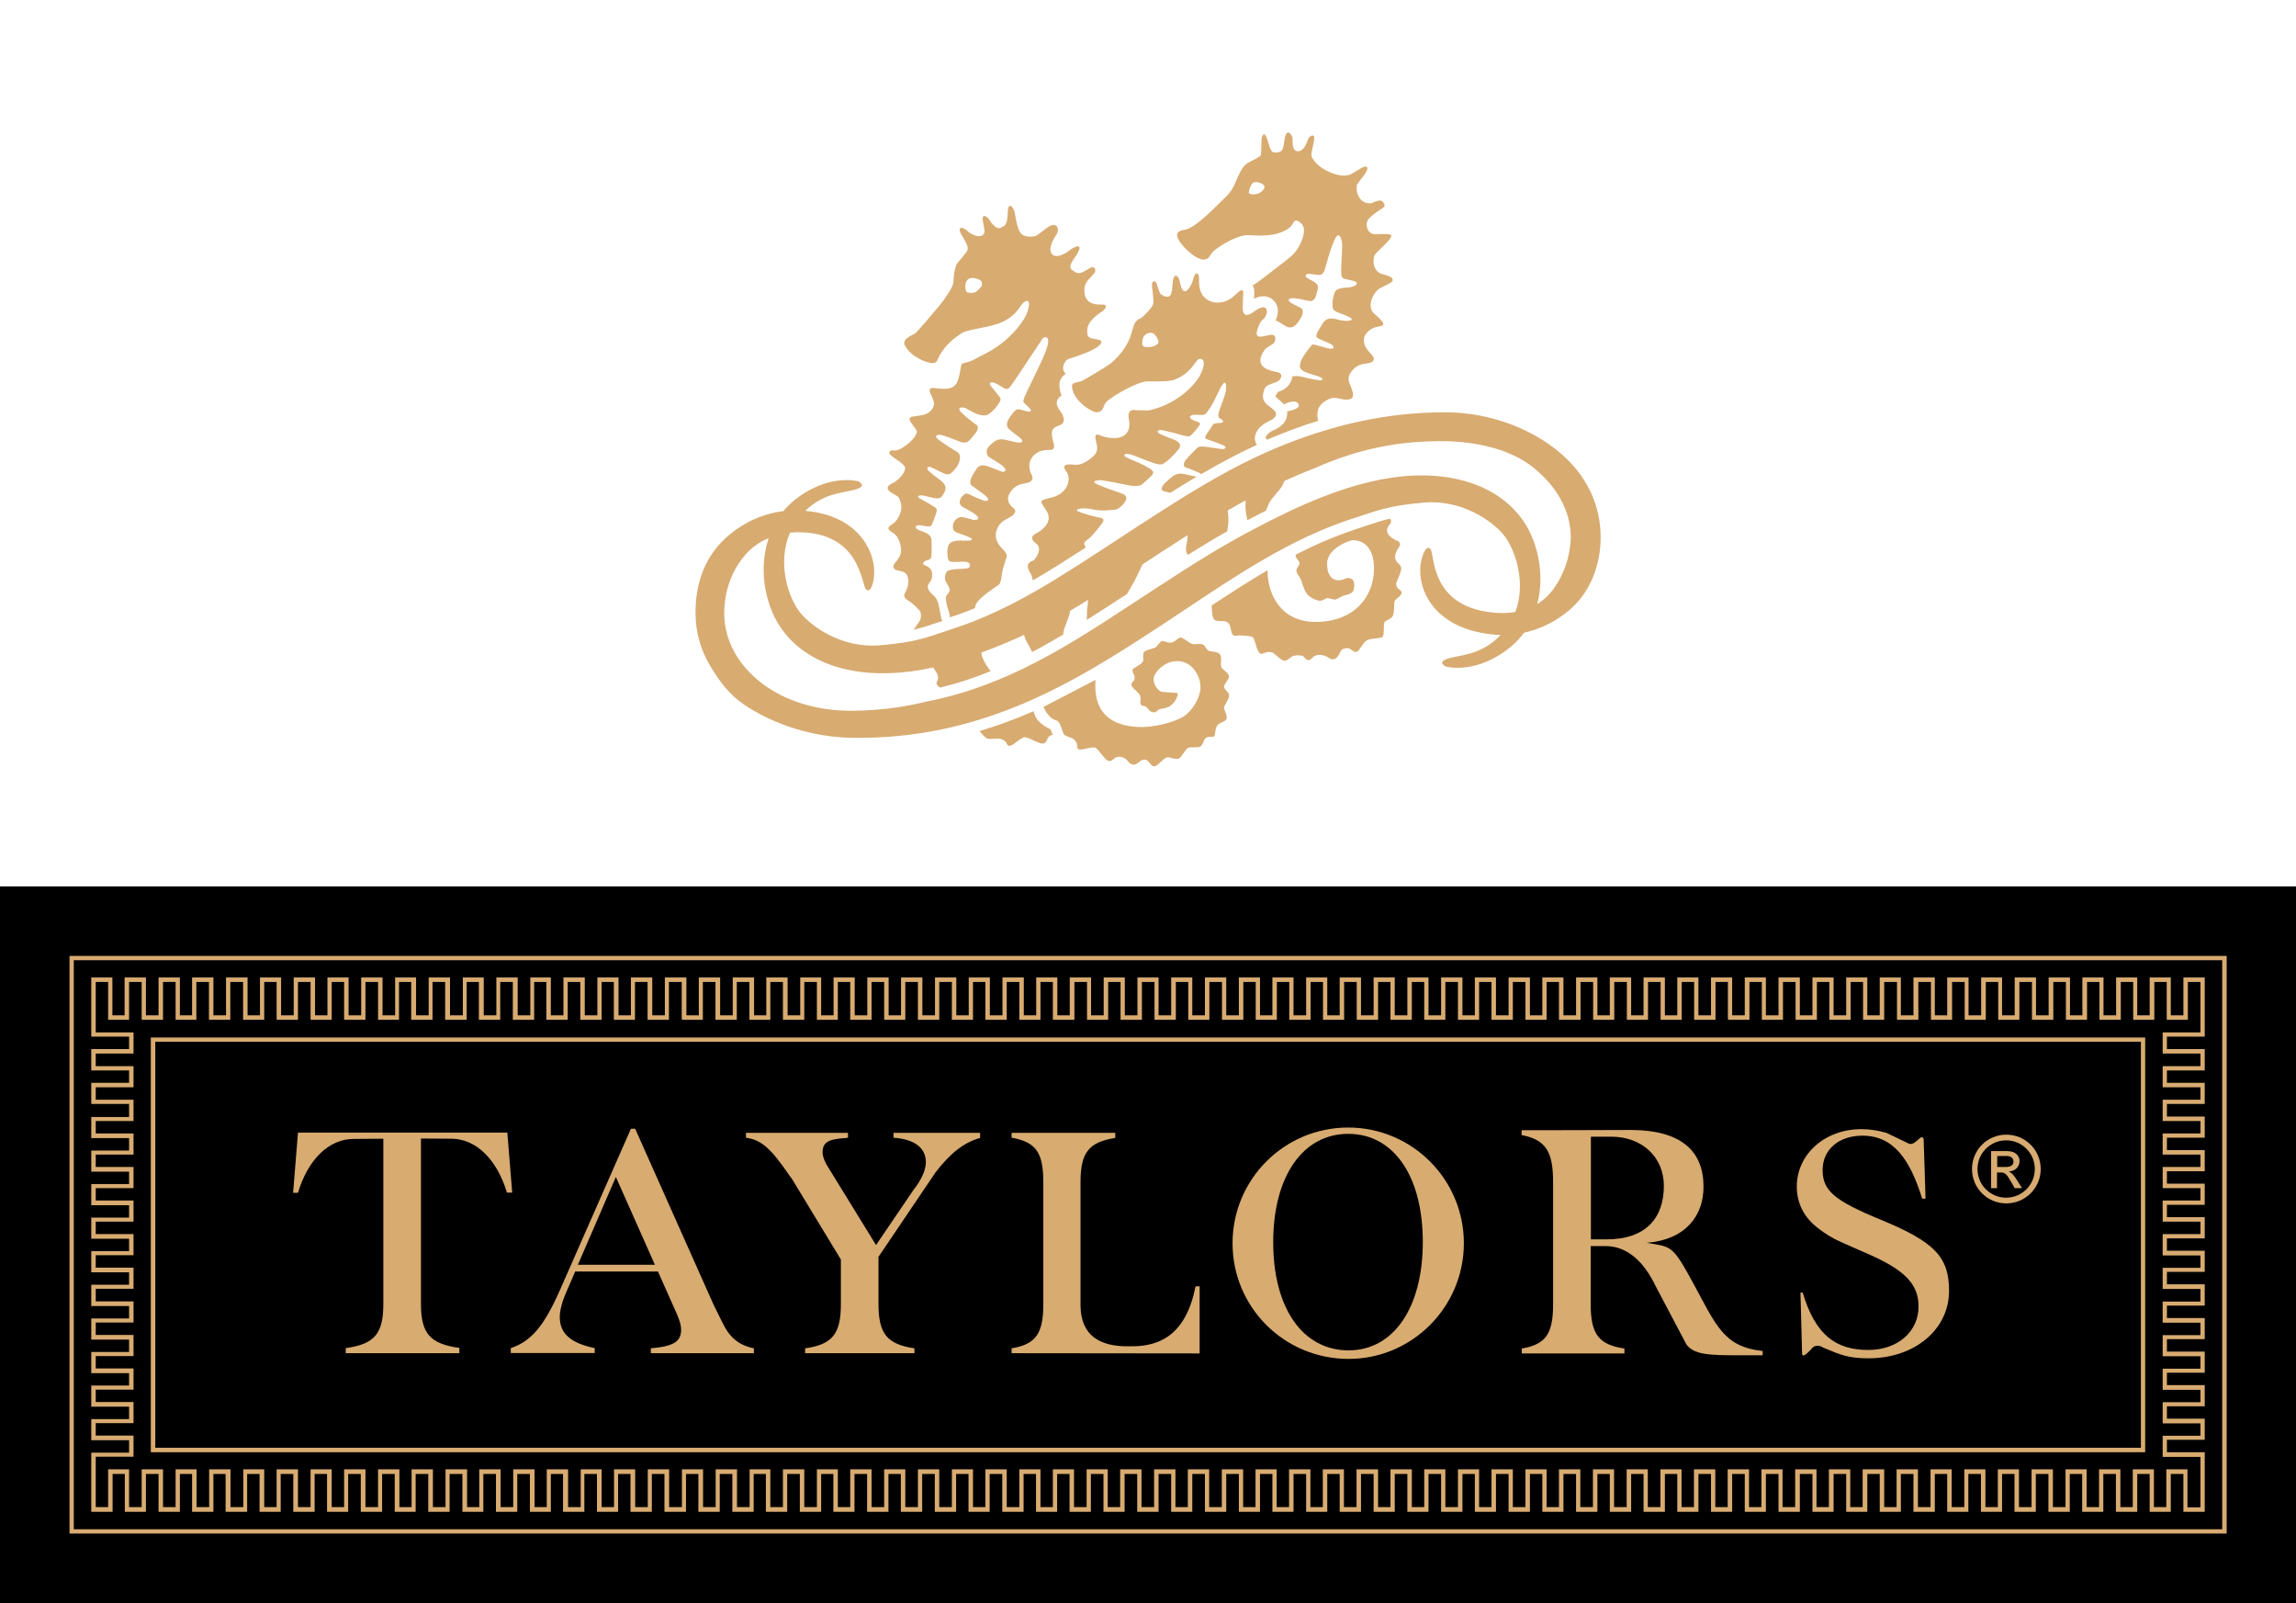 <?xml version="1.0" encoding="utf-8"?>
<!-- Generator: Adobe Illustrator 21.0.2, SVG Export Plug-In . SVG Version: 6.00 Build 0)  -->
<svg version="1.1" id="Artwork" xmlns="http://www.w3.org/2000/svg" xmlns:xlink="http://www.w3.org/1999/xlink" x="0px" y="0px"
	 viewBox="0 0 1129.6 788.5" style="enable-background:new 0 0 1129.6 788.5;" xml:space="preserve">
<style type="text/css">
	.st0{fill:#D8AB71;}
	.st1{fill-rule:evenodd;clip-rule:evenodd;fill:#D8AB71;}
</style>
<g>
	<path class="st0" d="M686.9,287.1c0-1.1,2.5-5.2,2.5-7.5c0-2.3-3-2.6-3-5.6c0-3,2.4-5.2,2.4-6c0-0.8-0.3-1.6-1.1-1.9
		c-0.8-0.3-5.2-2.1-5.3-5.2c0-0.9,0.5-2,1.2-2.8c1.1-1.2,1-2.3,0.2-3c-4.1,1-7.5,2.1-11.7,3.5c0,0-5.7,1.9-5.6,1.9
		c-10,3.3-19.6,7.5-29,12.3c0,0.3-0.1,0.5,0,0.9c0.1,0.8,1.7,2.5,1.8,2.8c0.6,1.8-2.2,2.9-1.3,5.1c0.3,0.8,1,1.6,1.8,3
		c0.8,1.4,1.2,4.4,2.8,6.9c1.6,2.6,4.5,3.4,6,3.9c1.6,0.5,3.5-1,4.2-1.2c0.7-0.2,3.5,0.9,4.2,0.7c0.7-0.2,1.6-0.6,2.9-1.4
		c1.8-1.1,5.6-0.9,6.2-3.7c0.9-5.4-1.8-5.5-3.1-5.5c-1.3,0-1.6,1.1-4.6,1.1c-1.4,0-5.4-0.6-5.5-8.1c-0.1-7.5,10.9-11.6,12.9-11.6
		c2.5,0,10,1.2,10.2,13.5c0.2,14.1-9.6,26.5-28.3,26.7c-18.6,0.2-23.2-15-23.8-21.3c-0.1-0.7-0.3-1.6-0.2-2.5c0.1-0.7,0-1.2-0.1-1.6
		c-9.4,5.5-18.5,11.4-27.5,17.3c0.1,1.9,0.3,4.4,0.5,5.2c0.6,1.8,0.7,2.6,4.8,2.5c4.1-0.1,3.9,3.3,4.5,5.6c0.7,2.3,2.4,1.5,2.9,1.5
		c0.4,0,1-0.2,4.8,0.2c3.8,0.4,3,0.7,4.6,5.5c1.6,4.8,3,3.1,4,2.8c0.9-0.3,3.1-1,4.9,0.6c1.8,1.6,3.8,3.3,4.9,3.3
		c1.1,0,2.4-1.2,3.7-2.1c1.3-0.8,4.6-0.6,5.2-0.3c0.7,0.3,1.5,2.1,2.9,2.1c1.5,0,1.9-2.4,5-2.6c3.1-0.2,5.4,1.9,6,2.1
		c1.1,0.3,2.5-0.1,3.1-1c0.9-1.2,1-1.5,1.8-3c0.8-1.5,3.2-1.6,4.3-1.2c1.1,0.8,2.4,2.1,3.7,1.5c1.3-0.6,2.9-4.6,4.9-5.6
		c1.9-1.1,6.6-0.7,7.6-1.7c1-0.9,0.3-6.1,1-7.2c0.7-1,2.7-1.2,3.9-2.8c1.1-1.6,0.6-6.1,1-7.4c0.4-1.3,3.2-2.3,3.5-4.2
		C689.6,289.8,686.9,290.2,686.9,287.1z"/>
	<path class="st0" d="M592.5,127.7c3.2-0.4,2.1-2.6,5.8-5.2c2.9-2,7.8-5.4,13.8-6.7c1.9-0.4,6,0.3,10.5,0c5.8-0.4,8.7-1.8,10.7-3
		c3.2-2,2.5-3.7,4.2-4.4c1,0,4.5,1.7,4,5.8c-0.4,4.1-3.2,9.2-6.1,11.7c-2.9,2.5-13.2,10.3-15.7,12.2c-1.3,1-2.3,1.7-3.4,2.2
		c0.7,1.2,0.8,2.5,0.8,3.7c0,0.7,0,1.3-0.1,1.8c0,0,0,0.6,0,1.1c3.3-1.6,6.3-1.6,8.7,0.1c2.1,1.5,3,3.8,3,6.1c0,1-0.2,2.1-0.5,3
		c-0.2,0.5-0.4,1-0.6,1.4c1.4,0.7,2.8,1.5,4.4,2.6c3.7,2.5,5.9-0.4,7.2-2.5c0.6-0.9,2.2-2.8,1.6-5.4c-0.2-1.1-7.7-3.2-6.7-4.9
		c1.1-1.9,9.9,1.1,11,0.8c2.1-0.7,2.3-2.5,2.6-3.6c1.7-5.2,0.2-5-4-7.4c-2.2-1.2-1.4-2.5,0.4-2.4c1.8,0.1,4.4,0.7,5.4,0.5
		c1.3-0.3,1.9-1.4,2.3-2.7c0.9-2.9,2.4-8.6,2.8-9.5c0.5-0.9,2.3-7.2,3.8-7.3c1.5,0,2.1,4.4,1.9,5.9c0.1,1.1-0.7,10.5-0.4,13
		c0.3,2.5,0,2.2,5.3,3.4c5.3,1.2,0.4,3.4-1.9,3.4c-2.4,0-5.5,0.6-6.2,1.7c-0.8,1-1.6,4-1.5,7.3c0.1,3.4,2.5,2.8,7.9,5.4
		c4.4,2.1-1.4,2.6-5.7,1.3c-5.5-1.6-6.7,1.4-7.9,3.4c-0.8,1.3-2.2,3.2-2.3,4.9c-0.1,1.7,9.6,3.5,8.4,5.8c-0.8,1.5-9.7-2.5-10.5-1.6
		c-0.8,1-4.6,5.3-5.7,8.7c-1.1,3.5,1.1,4.5,6.2,6c3.3,1,5.2,1.5,4.4,2.7c-0.4,0.5-7.4-1-9.1-1.5c-2.5-0.7-4.2-0.6-5.5-0.3
		c-0.3,3-2.5,5.6-5,6.8l-2.1,0.8c-0.5,0.8-1,1.5-1.3,2.3c0.2,0.1,0.3,0.2,0.4,0.3c0,0,0.5,0.3,0.5,0.4l0.3,0.3c0.7,0.6,2,1.5,3,2.8
		c2.7-1.3,6.6-2.5,7.4,0.3c0.4,1.6-2.6,2.5-5.8,3.2c0.1,0.3,0.1,0.7,0.1,1c0,0.3,0,0.6-0.1,0.9c-0.5,4.6-5.2,6.7-6.8,7.4
		c-2.3,1.1-3.6,2.6-3.7,3.5c0,0.1,0,0.1,0,0.2c0,0.1,0.1,0.2,0.2,0.4c0.1,0.1,0.3,0.3,0.5,0.5c0.5-0.2,1.1-0.5,1.6-0.7
		c7.9-3.3,15.7-6.2,23.5-8.6c-0.4-1.6-0.6-3.6,0-5.6c1.1-3.5,6-6,8.4-5.7c2.4,0.3,6,1.7,8.1,0.2c2-1.5-1-6.7-1.4-8.4
		c-0.4-1.7,0.2-3.3,1.1-4.5c0.9-1.2,2.8-3.7,6.9-4.1c4.9-0.4,4.7-2.4,3.8-3.7c-0.8-1.4-4.2-3.7-4.4-7.5c-0.2-3.8,3.7-6.3,6-6.8
		c2.4-0.5,3.6-0.6,3.5-1.6c-0.1-1-0.9-1.9-4.6-5.2c-3.7-3.4-0.1-10.6,3-12.3c3.1-1.7,6.4-2.7,6.3-4.1c0-1.5-2.4-2.1-5.5-3
		c-3.1-0.9-3.9-4.5-3.9-5.2c0-0.8-0.2-2.9,0.7-4.3c0.9-1.5,8.4-7.5,8-9.4c-0.2-1-4-0.6-8-0.6c-4-0.1-5-5-3.4-7.2
		c1.6-2.2,6-4.8,7.6-6c1.6-1.1-0.8-3.6-1.8-3.4c-4.5,0.8-2.8,1.5-5.1,1.4c-6.4-0.2-7-7.9-6-9.5c1-1.6,5.9-6.8,4.8-8.2
		c-1.1-1.4-4.6,1.6-7.6,3.2c-3.3,1.8-8.5,0.6-13-1.9c-4.5-2.4-6.7-6-6.8-7c-0.1-1,0.2-2.3,1.2-7c1-4.6-1.9-2.8-2.6-1.6
		c-0.6,1.2-1.9,6.3-5.1,6.4c-3.2,0-2.7-4.4-2.8-6.2c-0.2-2.2-3-5.8-3.9,0.4c-0.7,4.5-0.7,6.3-4.1,6.4c-2.5,0.1-2.7-0.7-4.3-6.1
		c-1.7-5.5-3.1-1.7-3,0.7c0,2.4-0.1,5.7-0.3,6.6c-0.2,0.9-4,2.7-5.4,3.4c-3.6,1.7-4.7,5.1-6.1,7.9c-0.5,1-1.9,5.5-5,8.6
		c-6.1,6-15.8,16.2-20.9,16.9c-1.3,0.2-3.9,0.7-3.8,2.7C579.2,119.4,588.4,128.2,592.5,127.7z M615.3,91.6c0.4-0.8,1.1-3.1,5-1.5
		c3.9,1.7,0.6,4.1-1,5c-1.8,0.8-5,0.6-4.9-0.4C614.5,93.7,614.9,92.4,615.3,91.6z"/>
	<path class="st0" d="M517.5,360.4c0,0-0.4-1.1-0.7-1.7c-0.2-0.1-0.3-0.2-0.3-0.2c-1.3-0.6-3.2-1.5-5.1-3.4
		c-1.7-1.6-2.5-3.5-2.9-5.3c-8.4,3.7-17.3,7-26.6,9.8c1.4,1.6,2.9,3.4,3.9,3.7c1.4,0.4,5.2-0.3,6.7,0.2c3.2,1.1,2.5,2.8,3.7,3.3
		c1.2,0.5,3.6-1.7,4.6-2.4c1-0.7,1.9-1.3,2.9-1.7c1-0.4,3.3,0.8,5.7,1.9c2.5,1.1,4.7,2.2,5.8-0.9c0.5-1.4,1.6-2.1,2.8-2.4
		C517.7,361,517.6,360.7,517.5,360.4z"/>
	<path class="st0" d="M442.1,244.6c0.7,1,1.5,4.3,1.4,5c0,0-0.3,5.7-4.9,8.5c-3,1.8-0.9,3,0.6,3.9c1.5,0.8,3.5,3.1,4.1,7.7
		c0.6,5-4.3,7.4-3.8,9.2c1,3.4,6.9-0.1,7.4,6.6c0.2,2.5-0.9,4.7-1.4,5.7c-0.4,0.6-1.7,2.5,1.2,4.1c2.8,1.7,5,4.3,5.9,5.2
		c0.3,0.3,0.9,2.6,0.1,4.4c-0.6,1.4-2.1,3.1-3.2,4.8c4.1-0.9,7.4-2,11.5-3.4l2.7-0.9c-0.3-0.4-0.6-0.9-0.7-1.5
		c-0.3-1.4-0.4-2.3-0.6-3.6c-0.7-3.6-1.3-5.4-2.3-6.6c-1-1.2-2-1.6-3.1-3.3c-1.1-1.6-0.4-3,0.5-4.1c0.9-1.1,1.2-2.4,1.1-4.2
		c-0.2-3.7-4.3-3.9-4.4-4.8c-0.2-1.5,2.6-1.7,3.5-2.4c0.9-0.7,0.6-5,0.6-9c0-4.1-5.4-4.3-7.2-5.7c-1.8-1.4,0.6-2,1.4-1.9
		c1.3,0.2,5.2,1.2,5.8,0.1c0.3-0.6,1.8-4.4,2.2-5.7c0.3-1.4,0.8-2-0.3-3c-0.5-0.5-5.2-3.2-7.6-4.5c-2.1-1.2-0.3-1.7,1.3-1.5
		c1.6,0.2,5.1,1.4,7,1.4c2,0.1,2.5-0.7,3.7-2.9c1.3-2.2,0.2-3.9-0.6-4.8c-0.9-1-4.2-3.2-6.6-5.3c-2.1-1.8-0.9-2.8,0.3-2.4
		c1.2,0.4,3.8,1.8,6.5,3.1c2.7,1.3,3.7-0.1,4.3-0.6c0.6-0.5,3.1-2.9,3.7-6.1c0.5-2.6-0.8-3.5-1.6-4c-1.6-0.9-6.6-4.1-9.2-6.1
		c-2.1-1.7,0.1-2.4,1.5-2.1c1.3,0.2,6.7,2.3,9.3,3.3c2.6,1.1,4.2,0.1,5-0.9c0.8-1,3.3-3.5,3.7-4.9c0.4-1.4,0.1-2-0.5-2.4
		c-0.6-0.5-4.9-3.5-7.6-6.3c-2.6-2.9,1.5-2.3,2.1-2c0.7,0.3,5,2.8,6.5,3.2c1.4,0.4,3.5,0.8,4.9-0.1c1.5-0.9,3.9-3.4,5-5.2
		c1.1-1.8,1.3-2.4,0.4-3.5c-0.9-1.2-2.3-2.9-3.9-4.8c-1.7-1.9-0.4-2.4,0.7-2.2c1.2,0.2,3.1,1.4,5.1,2.6c2,1.2,2.6,0.4,3.4-0.5
		c0.8-0.8,7-10.3,9.7-14.3c2.4-3.6,4.5-6.7,6.1-9.2c0.7-1.2,3.9-1.9,2.6,3.2c-1.3,5-5.4,12.6-7.3,16.8c-0.9,1.9-3.7,7.4-4.3,9.2
		c-0.6,1.9-0.3,1.7-0.1,2.1c0.2,0.3,1.3,1.2,2.7,2.7c2.6,2.8-1.9,1.5-3.5,1c-1.6-0.5-2.4-0.6-3.4,0.2c-1,0.8-2.9,3.4-3.6,4.9
		c-0.7,1.4-0.6,3,0.1,3.8c1.4,1.6,4.8,3.8,6.3,5.2c1.6,1.6-0.3,2.1-1.4,1.9c-1.2-0.2-4.2-0.9-6-1.3c-1.8-0.5-3.5-0.4-4.7,0.2
		c-1.3,0.7-3.2,2.2-4.3,3.8c-1,1.6-0.2,3.7,0.5,4.3c0.6,0.6,5.9,3.2,7.6,5.2c1.8,2-0.4,2.3-1.1,2.1c-0.8-0.3-4.6-1.8-7.1-2.7
		c-2.5-0.8-3.7-0.3-4.5,0.3c-0.8,0.6-3.3,4.7-3.7,6.1c-0.4,1.4-0.3,2.5,0.4,3.1c0.7,0.5,6.1,4.2,7.5,5.7c1.7,1.8-0.2,2.1-1.2,1.8
		c-1-0.2-6.2-2.4-7.1-3c-0.9-0.4-2-0.8-2.5-0.3c-0.5,0.5-1.9,1.2-2.4,3c-0.4,1.8,0.1,2.1,0.6,2.8c0.5,0.7,5.5,2.8,7.5,4.7
		c2.4,2.2-0.7,2.4-1.6,2.2c-0.9-0.2-2.6-0.8-5.1-1.3c-2.5-0.5-4.5,1.8-4.8,3.6c-0.3,1.8-0.1,3,1.5,3.8c1.7,0.7,7.9,2.6,7.8,3.5
		c-0.1,0.9-3.9,0.6-5.8,0.6c-1.9,0-4.2,0.1-5.5,1.9c-1.3,1.8-0.9,7.5,0.2,8.2c1.2,0.8,6.5,0.2,7.7,0.3c1.2,0.1,2.2,0.4,2.4,1.8
		c0.2,1.4-1.4,1.6-4.5,1.7c-3.1,0.1-6.3,0.5-6.9,1.4c-0.6,0.9-1.8,3.2,0.2,6.1c1.9,2.9,1.2,3.7,0.3,4.8c-0.7,0.9-1.4,1.3-0.6,4.8
		c0.4,2.3,1.4,4.2,1.6,6.1c0,0.3,0,0.5,0,0.7c4.2-1.4,8.4-2.9,12.4-4.6c0-0.8,0.3-1.7,0.8-2.5c2-3.2,9.5-8,10.8-8.9
		c1.3-0.8,1.5-5,1.7-6.1c0.2-1.2,1.6-5.8,2-6.8c0.3-1,0.8-2.1-1.2-4.2c-2.1-2.1-4.6-4.9-3.7-9c1.7-7.1,8.6-6.3,9.3-9.9
		c0.4-2.2-3.2-1.9-3.5-6.5c-0.1-0.9,1.6-6.5,8.1-7.4c6.5-0.9,3.1-4.8,2.9-5.6c-0.2-0.8-2.3-6.7,4.3-10c1.9-0.9,4.2-0.9,4.8-0.9
		c0.6,0,3.5,0.6,2.3-3.6c-1.2-4.2-1.6-7.1,2.5-8.3c4.1-1.2,2.3-4.8,1.4-6.4c-0.8-1.2-4.7-5.2-0.1-8.3c0.1,0,0.1-0.1,0.2-0.1
		c-0.7-1.6-1-3.2-1.1-4.9c0-0.1,0-0.2,0-0.3c0-1.8,0.7-3.9,3.1-5.5c-1.4-1.5-1.9-3.4-0.2-6c0.3-0.4,0.3-0.8,1.8-1.4
		c2.5-0.8,8.1-2.6,11.4-4.3c3.3-1.6,6.7-4.4,2.9-5.2c-3.7-0.7-5.5-0.2-5.3-4.7c0.1-4.4,5.6-7.9,7.2-9c1.6-1.1,3.6-3.7-0.2-3.5
		c-3.7,0.2-8.4-0.8-8.4-6.8c-0.1-4.1,1.8-5,4.7-8.4c1.6-1.8,0.2-4.2-2.1-2.7c-5.2,3.3-5.8,2.8-8.1,1.3c-0.3-0.2-2.2-1.2-1-3.6
		c1.4-2.8,2.5-3.7,3.3-5.3c3-5.8-3.2-2-4.2-1.1c-1,0.9-6.2,4.3-8.4,1.9c-2.3-2.4,0.3-7.2,2.1-9.8c1.7-2.6,0.2-6.8-4.6-3.3
		c-4.8,3.5-5,4.4-8.1,4.4c-6,0.1-6.3-3.6-7.9-11.9c-0.4-2.1-3.2-6.2-3.4,0c-0.2,6.2-1.2,6.5-3.6,7.6c-2.4,1.1-5.4-3.9-5.8-4.5
		c-0.4-0.6-3.7-3.4-2.8,1.4c0.9,4.8,1.3,5.8-0.4,6.8c-1.6,1-5-0.1-7.4-2.3c-2.3-2.2-5.2-2.1-2.7,2.1c2.5,4.2,3,5.2,3,6.9
		c0,1.6-5.1,6.4-5.6,7.8c-1.3,3.4-1.3,6.8-1.5,9c-0.3,2.1-4.6,8.4-6.4,10.5c-1.8,2.2-11.1,13.3-12.4,14.2c-1.4,1-6.7,2.7-5,5.9
		c3,5.9,11.2,8.7,13.4,8.7c3.3-0.1,1.8-1.4,5-5.9c3.2-4.6,7-7.1,9.5-8.8c2.5-1.7,10.8-2.4,17.4-4.5c4.5-1.4,8.6-4.3,11.1-8.1
		c3-4.7,4.9-3.6,4.7-1.5c-0.3,2.1-0.6,6.6-8.9,15c-7,7.1-13.7,9.5-16.7,11.3c-1.4,0.8-3.2,1.6-3.9,1.8c-0.7,0.2-2.8,0.6-3.6,1.2
		c-0.7,0.7-0.8,6.9-2.9,9.9c-3.1,4.3-11.8,0.9-12.6,2.1c-1.7,2.3,3.9,5.8,0.9,10.1c-3,4.4-9.7,2.8-10.9,4.3c-1.2,1.5,3.8,5.8,3.4,7
		c-0.9,3.8-6.5,7.7-9,8.7c-2.4,1-3.6-0.5-4.5,1.1c-1.1,2,7.9,5.3,7.7,8.1c-0.1,2.7-4,6-4.9,6.6c-0.9,0.6-3.4,1.3-3.7,2.9
		C436.7,242.2,441.5,243.6,442.1,244.6z M483.1,140.2c0,0.5-1,1.7-2.5,3c-1.2,1.3-4.7,0.9-5.1,0.4c-0.2-0.4-0.3-0.8-0.4-1.1
		c-0.4-1.4-0.3-4.1,1.3-5.2c2.2-1.5,5.6,0.2,6.3,0.9C483.1,138.6,483.1,139.6,483.1,140.2z"/>
	<path class="st0" d="M604.6,332.6c-0.1-1-1.3-2.2-2.3-2.9l0,0c-0.9-0.9-1.4-0.9-1.6-2.5c-0.3-1.8,1.2-5.3-2-6.3
		c-1.6-0.5-3.4-0.4-4.2-0.9c-1.5-1.2-1.7-2.8-2.9-3.1c-1.3-0.4-3.3,0-4.1,0c-2-0.1-3.6-1.9-4.7-2.4c-1.1-0.6-1.9-1.6-3.5-0.2
		c-0.5,0.5-1.9,1.6-3,1.8c-1.8,0.2-3.6-0.9-4.5-0.8c-1.3,0.2-2.4,2.8-3.6,3.3c-1.3,0.5-4.9,1.2-5.5,2.3c-0.6,1,0,3.1-0.3,4.2
		c-0.2,1.2-3.5,2.9-4.7,3.7c-1.2,0.8-0.1,2.2,0.3,3.3c0.3,1.1,0.4,2.1-0.3,2.8c-0.7,0.6-1.4,1.6-0.9,2.5c0.4,1,2.7,2.8,3.4,3.6
		c1.7,1.9,0.5,4.4,1,5.4c0.5,1.1,1.8,0.6,2.6,1.2c0.8,0.6,2,2.8,3.8,2.8c1.8,0,1.7-1.5,3.4-1.7c1.8-0.2,3.8-0.7,5-1.7
		c1.2-1,2.1-2,2.6-3.1c0.5-1.2,1.6-3,0.1-3.1c-1.4-0.1-6.4-0.4-7.1-0.5c-0.8-0.1-4.3-2.5-4-6.7c0.2-2.6,5.2-8.9,12.4-8.4
		c7.2,0.5,11,8.3,10.6,13.5c-0.4,5.2-4.3,11.1-8.1,13.6c-3.8,2.5-14.3,5.9-23.6,5.2c-9.3-0.7-21.3-4.5-19.9-23.1l-25.6,13.3
		c2.3,5.2,4.7,6.1,6.4,6.7c2.2,0.8,2.8,6,3.8,7c1,0.9,3.9,1.4,4.9,2.4c2.3,2.3,0.9,3.5,1.8,4.5c0.8,0.9,3.8-0.1,4.9-0.3
		c1.1-0.2,2.2-0.4,3.2-0.4c1.1,0.1,2.5,2.1,4.1,4.1c1.7,2,3.1,3.9,5.4,1.6c2.3-2.2,5.5-0.7,6.7,0.7c1.2,1.5,2.9,3.4,5.7,0.9
		c2.8-2.6,4.5-0.8,5.5,0.6c1,1.3,2.1,2.5,4.7-0.2c2.6-2.7,4-2.9,4.3-2.9c0.3,0,3.5,1.3,5.1,0.7c1.5-0.6,3.3-4.6,4.5-5.2
		c1.6-0.7,4.6,0,5.9-0.6c1.5-0.8,1.8-3,2.7-4.1c1.4-1.6,4.1,0,4.6-1.4c0.4-1,0.1-2.9,1.1-4.7c1-1.8,4.2-2,4.7-3.5
		c0.7-2-1.6-4.6-1.1-6.1c0.3-0.9,2.1-3.2,2.4-5.1c0.3-1.9-2.3-2.9-2.5-4.6C602.2,336.3,604.8,334.2,604.6,332.6z"/>
	<path class="st0" d="M582.8,233.2c1.2,0.3,3.8,0.9,5.9,1.3c-4.4,2.6-8.7,5.2-12.9,7.9c-1.5-0.4-3-0.7-3.5-0.9
		c-1-0.3-1.4-1.8,1.2-4.2C576.2,234.9,578.3,232.1,582.8,233.2z M532,187.5c1.3-0.5,12.9-7.5,14.4-8.7c9.3-7.9,10.1-14.8,11.1-17.8
		c0.9-3,2.1-3.8,3.6-4.4c1.4-0.7,6.1-5.7,6.3-7.2c0.2-1.5-0.1-4.5-0.5-7.4c-0.8-5.4,2.1-3.5,2.3-2.2c0.3,1.3,1.3,4.6,2.1,5.1
		c4.8,2.7,5.3,0,5.6-5.4c0.4-5.8,2.8-4,3.4-1.6c0.2,0.7,0.6,2.9,1.1,4c1.7,3.7,4.8-1,5.8-5.1c1-4,2.7-1.9,2.7-0.5
		c0,1.4-0.1,4.5,0.7,6.8c2.1,6.2,10.7,8,16.7,2.3c6-5.7,4-1.2,4.2,2.8c0,2.1-1.4,10.1,5.4,5.1c6.6-4.9,6.7-0.2,6.2,1.1
		c-1.4,4-2,1.4-3.8,5.8c-3.2,7.7,1.7,5.1,5.7,4.5c3.7-0.5,2.3,3.7,1.6,4.2c-2.2,1.3-4,2.6-4,2.6c-6.4,8.4,0.9,10.7,5.3,11.4
		c3.9,0.6,2.5,3.8,0.5,4.8c-2.1,1-5.3,1.5-6.1,3.2c-2.6,5.9,0.7,7.8,2.6,9.3c1.8,1.4,5.9,4-0.7,7c-6,2.8-8.4,8-5.8,11.6
		c-9.6,4.4-18.7,9.3-27.4,14.4c-0.4-0.3-0.9-0.6-1.4-0.8c-2.7-1.3-5.8-2.3-6.5-2.6c-0.7-0.3-1.2-1.6,0.3-3.6c1.5-2,5-5.2,5.6-5.9
		c0.7-0.6,1.5-0.9,4.6-0.5c3.5,0.5,6.8,1,7.6,1.1c1.4,0.2,3.1-1,0.2-2.1c-3.3-1.3-7.1-2.6-7.7-2.8c-0.6-0.3-1.4-0.6,0.3-3
		c1.7-2.4,2.2-3.3,2.7-4.1c0.5-0.8,2.8-0.8,3.9-0.9c1.2-0.1,1.7-0.9,0.4-1.7c-1.4-0.8-2.1-1.1-1.2-4c0.9-3,3-7.7,3.3-10.1
		c0.3-2.4,0.2-6.3-2.2-2.2c-2.4,4.1-3.2,7.4-6.6,12.1c-0.9,1.3-1.6,2-2.8,2l-3.8-0.1c-1.3,0-3.5,0.8-1.5,2.2
		c1.5,1.1,4.8,1.3,4.1,2.6c-0.6,1.3-4.1,5.2-4.7,5.6c-1,0.7-4.9-0.6-7-1.2c-2.2-0.5-6.4-1.7-7.7-1.7c-1.3,0-2.2,1-0.1,2
		c4.7,2.1,7.4,2.9,8.1,3.4c0.7,0.5,2.8,1.7,1,4c-1.8,2.3-5.1,5.6-6.3,6.3c-1.2,0.7-1.6,1.9-5.2,0.8c-3.6-1.1-8.1-3-10.4-3.9
		c-5.6-2.1-5.7,0.2-3.6,1c4.3,1.8,8.7,3.7,10.1,4.7c1.5,0.9,4.2,2,2.1,4.1c-2.2,2.1-3.9,3.7-4.9,4.5c-1,0.7-4.3,0.9-6.9,0.2
		c-2.6-0.6-11.7-2.3-12.8-2.4c-1.1-0.2-6.2,0.3-2,2.1c4.1,1.8,9.4,3.5,10.7,4c1.3,0.5,4.3,1.1,3.2,3.7c-1.2,2.6-3.4,3.9-4.2,4.4
		c-0.8,0.4-5.2,0.6-6.8,0.7c-1.5,0-4.7-0.3-5.6-0.6c-0.9-0.3-3.4-0.5-4.5-0.5c-1,0.1-4.7,0.6-2.1,1.7c2.6,1.1,8.9,2.7,10.4,2.9
		c1.2,0.2,2.7,0.7,1,2.9c-1.6,2.2-4.7,6-5.8,6.9c-1.1,0.9-3.2,2.2-2.9,3.3c0.3,0.7,0.7,1,0.6,1.7c-8.7,5.6-17.2,11.1-25.9,16.1
		c-0.2-1.3-0.5-2.5-1-3.3c-3.5-5.4,0.4-6.1,1.3-6.5c0.8-0.5,4.8-5.6,1.5-8.2c-4.6-3.5-0.5-4.9,1-5.8c1.5-0.9,7.3-4.9,4.1-10.2
		c-3.2-5.3-4.6-5.1,2.1-6.7c9.1-2.2,9.7-10,7.7-12.6c-3.3-4.3,0.9-3.9,4.3-3.6c3.3,0.3,7.1-2.6,8.7-4.1c1.6-1.6,2.6-3.1,1.6-6.7
		c-1.7-6.3,1.4-3.5,4.1-2.9c9.6,2.3,13.2-2.3,11.9-8.5c-1.2-6.1,3.3-4.6,4.1-4.6c6.8-0.1,3.8,0.7,9.3-0.9
		c11.3-3.4,19.3-11.9,21.5-16.1c2.1-4.2,3-8.2,0.1-8.3c-2.5-0.1-3.3,6.8-12.7,10.3c-2.7,1-9.2,0.8-13.4,0.8c-4,0-15.4,6.1-19.7,9.8
		c-2.2,1.9-1.1,5.2-5.2,5.4c-1.8,0.1-11.6-5.4-12-12.8C527.2,188,530.6,188,532,187.5z M562.4,170.2c0.6,0.9,4.3,0.5,5.1,0.1
		c1-0.4,2.8-1,2.4-2.6c-0.4-1.3-1.5-3.8-3.5-4c-2-0.2-4,1.2-4.3,3.5C561.8,169.5,561.9,169.5,562.4,170.2z"/>
	<path class="st0" d="M770.7,225.6c-14.2-13.7-36.3-22.7-59.2-22.8c-29.3-0.1-56.9,6.3-84.2,17.8c-23.9,10.1-44.5,23.4-64.3,36.2
		l-2.4,1.5l-12.2,8c-26.4,17.2-51,33.8-80,43.1c-12.6,4.1-16.8,6.4-35.4,8c-18.6,1.6-33.6-9.1-39.1-15.8
		c-6.2-7.5-11.7-24.9-5.2-39.6c1-0.1,2.1-0.1,3.2-0.2c31.9-0.4,31.7,26.1,34.3,28.2c2.4,1.9,3.9-4.3,3.9-8.3
		c0.2-11.2-8.4-28.3-33.9-30.4c8.8-8.7,18.1-8.8,24.2-10.4c7.1-1.9,1.7-4.2,1.7-4.2s-15.3-4.2-32.3,10.2c-1.6,1.4-3.1,2.9-4.4,4.5
		c-11.4,1.4-21.9,6.7-30.1,14.9c-9.4,9.5-13.2,22.2-13.1,35.2c0,9.4,2.5,18.3,7.3,26.2c4.4,7.2,9,13.8,16.9,19.1
		c14.5,9.7,33.7,15.8,52.7,16.1c64.5,1,110.1-27.7,151.6-54.9l0,0c0.5-0.3,2.4-1.6,11.2-7.4l1.5-1c25.5-17,51.6-34.5,81.1-44.2
		c12.6-4,17.5-6.6,36.1-8.2c18.6-1.6,33.6,9.1,39.1,15.8c5.9,7.3,11.3,23.7,5.8,38c-3.3,0.6-6.9,0.7-10.8,0.3
		c-31.7-3-28.7-29.2-31-31.4c-2.2-2.1-4.3,3.9-4.8,7.8c-1.5,11.8,6,31,34.7,34.3c1.6,0.2,3.1,0.3,4.7,0.3c-9,9.6-18.8,9.7-25.1,11.4
		c-7.1,1.9-1.7,4.2-1.7,4.2s15.3,4.2,32.3-10.2c2.3-2,4.3-4.1,6-6.5c7.9-1.7,15.4-5.4,21.8-10.7c10.8-8.8,15.9-22.7,15.9-36.1
		C787.5,249.6,781.7,236.2,770.7,225.6z M764.7,289.1c-2.3,3.3-5.1,6-8.4,8c3.1-11.8,1.4-25-3.7-35.5c-7.6-15.5-25.9-28.7-56.6-27.7
		c-29.5,1-60.4,16.5-79,26.3c-16.5,8.6-31.3,18.1-45.6,27.4l-2.5,1.6l-11,7.2c-32,21-62.2,40.7-101.2,48.5l0,0l-0.1,0
		c-12.4,3.1-24.6,4.6-37.4,4.7c-17.1,0.1-32.8-4.7-44.2-13.4c-11.5-8.7-18.6-20.8-18.7-34.3c0-11.6,4-21.6,10.2-28.8
		c3.2-3.8,7.2-6.6,11.7-8.4c-4.3,12.6-2.8,27.2,2.8,38.7c7.6,15.5,25.9,28.7,56.6,27.7c7-0.2,14.3-1.2,21.5-2.8
		c1,1.5,1.9,2.9,2.1,3.4c1.1,3-1,3.5-0.3,4.8c0.4,0.8,1,1.3,1.6,1.7c8.7-2.1,16.9-4.8,24.9-8.1c-1.6-1.9-3.1-4.3-4.3-7.3l-0.3-1.8
		c0.6-0.2,1.2-0.5,1.8-0.7c6.8-2.5,13.1-5.2,19.2-8c0.5,1.9,1.7,4.2,2,4.6c0,0,0.2,0.4,0.7,1.2c0.3,0.6,0.8,1.5,1.3,2.6
		c5.2-2.7,10.3-5.6,15.3-8.6c0-0.9,0.2-2,0.6-3.1c1-2.7,1.7-4.4,2.1-5.7c0.3-0.9,0.5-1.9,0.7-2.9c3-1.8,6-3.5,8.9-5.4
		c-0.4,1.8,0.1-0.1-0.6,5.1l-0.1,4.8c6.5-4.1,13.1-8.4,19.7-12.7c2.3-3.5,5.3-9.3,7.7-14.6l9.3-6.1c0,0,2.5-1.6,2.5-1.6
		c3.4-2.2,6.9-4.4,10.4-6.7c-0.1,1.4-0.2,2.4-0.2,2.4c0,0.4,0,0.8-0.1,1c-0.4,2-1.1,4.1,0.3,6.3c0,0,0.1,0,0.1,0
		c6.3-3.9,12.7-7.8,19.4-11.6c0.2-1.7,0.4-2.9,0.5-3.9c0.2-2,0-4.2-0.3-6.3c2.9-1.7,5.9-3.4,8.8-5c-0.1,1.7-0.1,3.7,0.2,6.1l0.7,3.7
		c0.2-0.1,0.4-0.2,0.7-0.4c2.4-1.3,5.2-2.7,8.4-4.3c0.4-1,0.9-2.1,1.5-3.5c1.2-2.9,5.8-6.8,6.8-9.3c0.3-0.6,0.6-1.3,0.9-1.9
		c4.7-2.1,9.5-4.2,14.4-6.1l0.1,0l0,0c21.9-9.8,42.2-13.6,63.9-13.4c17,0.2,33.2,4.3,44,13c11,8.8,18.5,20.9,18.4,34.7
		C772.6,270.3,771.2,279.8,764.7,289.1z"/>
</g>
<rect y="436" width="1129.6" height="352.5"/>
<g>
	<path class="st0" d="M1084.7,743.6h-10.5v-18.6h-6.2v18.6h-10.4v-18.6h-6.1v18.6H1041v-18.6h-6.2v18.6h-10.4v-18.6h-6.1v18.6h-10.5
		v-18.6h-6.2v18.6h-10.5v-18.6H985v18.6h-10.4v-18.6h-6.2v18.6H958v-18.6h-6.1v18.6h-10.5v-18.6h-6.2v18.6h-10.4v-18.6h-6.1v18.6
		h-10.4v-18.6h-6.2v18.6h-10.4v-18.6h-6.2v18.6H875v-18.6h-6.2v18.6h-10.4v-18.6h-6.2v18.6h-10.4v-18.6h-6.2v18.6h-10.4v-18.6h-6.1
		v18.6h-10.5v-18.6h-6.1v18.6H792v-18.6h-6.1v18.6h-10.5v-18.6h-6.2v18.6h-10.4v-18.6h-6.1v18.6h-10.5v-18.6H736v18.6h-10.4v-18.6
		h-6.1v18.6H709v-18.6h-6.2v18.6h-10.4v-18.6h-6.2v18.6h-10.4v-18.6h-6.2v18.6h-10.5v-18.6H653v18.6h-10.4v-18.6h-6.2v18.6H626
		v-18.6h-6.1v18.6h-10.4v-18.6h-6.2v18.6h-10.5v-18.6h-6.2v18.6h-10.4v-18.6H570v18.6h-10.5v-18.6h-6.2v18.6h-10.4v-18.6h-6.2v18.6
		h-10.5v-18.6h-6.1v18.6h-10.4v-18.6h-6.1v18.6h-10.5v-18.6h-6.2v18.6h-10.4v-18.6h-6.1v18.6h-10.5v-18.6h-6.2v18.6h-10.5v-18.6
		h-6.1v18.6h-10.5v-18.6h-6.2v18.6h-10.4v-18.6H404v18.6h-10.5v-18.6h-6.2v18.6h-10.5v-18.6h-6v18.6h-10.5v-18.6h-6.2v18.6h-10.5
		v-18.6h-6.1v18.6h-10.6v-18.6h-6.2v18.6h-10.5v-18.6h-6.1v18.6h-10.4v-18.6h-6.2v18.6h-10.5v-18.6H271v18.6h-10.3v-18.6h-6.2v18.6
		h-10.5v-18.6h-6.2v18.6h-10.3v-18.6h-6.3v18.6h-10.5v-18.6h-6.2v18.6h-10.3v-18.6h-6.2v18.6h-10.5v-18.6h-6.2v18.6h-10.4v-18.6
		h-6.1v18.6h-10.5v-18.6h-6.2v18.6h-10.4v-18.6h-6.1v18.6h-10.6v-18.6H105v18.6H94.5v-18.6h-6v18.6H78v-18.6h-6.2l0,18.6H61.4v-18.6
		h-6v18.6H44.9l0-29.1h18.6v-6.1H44.9V698h18.6v-6.1H44.9v-10.4h18.6v-6.1H44.9v-10.4h18.6v-6.1H44.9v-10.4h18.6v-6.1H44.9v-10.5
		h18.6v-6.1H44.9v-10.4h18.6v-6.1H44.9v-10.4h18.6v-6.1H44.9v-10.4h18.6v-6.1H44.9v-10.4h18.6v-6.1H44.9v-10.4h18.6V543H44.9v-10.4
		h18.6v-6.1H44.9V516h18.6v-6.1H44.9l0-29.1h10.4v18.6h6v-18.6h10.5l0,18.6H78v-18.6h10.5v18.6h6v-18.6H105v18.6h6.2v-18.6h10.6
		v18.6h6.1v-18.6h10.4v18.6h6.2v-18.6h10.5v18.6h6.1v-18.6h10.4v18.6h6.2v-18.6h10.5v18.6h6.2v-18.6h10.3v18.6h6.2v-18.6h10.5v18.6
		h6.3v-18.6h10.3v18.6h6.2v-18.6h10.5v18.6h6.2v-18.6H271v18.6h6.2v-18.6h10.5v18.6h6.2v-18.6h10.4v18.6h6.1v-18.6h10.5v18.6h6.2
		v-18.6h10.6v18.6h6.1v-18.6h10.5v18.6h6.2v-18.6h10.5v18.6h6v-18.6h10.5v18.6h6.2v-18.6H404v18.6h6.1v-18.6h10.4v18.6h6.2v-18.6
		h10.5v18.6h6.1v-18.6h10.5v18.6h6.2v-18.6h10.5v18.6h6.1v-18.6h10.4v18.6h6.2v-18.6h10.5v18.6h6.1v-18.6h10.4v18.6h6.1v-18.6h10.5
		v18.6h6.2v-18.6h10.4v18.6h6.2v-18.6H570v18.6h6.2v-18.6h10.4v18.6h6.2v-18.6h10.5v18.6h6.2v-18.6h10.4v18.6h6.1v-18.6h10.4v18.6
		h6.2v-18.6H653v18.6h6.1v-18.6h10.5v18.6h6.2v-18.6h10.4v18.6h6.2v-18.6h10.4v18.6h6.2v-18.6h10.5v18.6h6.1v-18.6H736v18.6h6.2
		v-18.6h10.5v18.6h6.1v-18.6h10.4v18.6h6.2v-18.6h10.5v18.6h6.1v-18.6h10.5v18.6h6.1v-18.6h10.5v18.6h6.1v-18.6h10.4v18.6h6.2v-18.6
		h10.4v18.6h6.2v-18.6h10.4v18.6h6.2v-18.6h10.5v18.6h6.2v-18.6h10.4v18.6h6.2v-18.6h10.4v18.6h6.1v-18.6h10.4v18.6h6.2v-18.6h10.5
		v18.6h6.1v-18.6h10.5v18.6h6.2v-18.6H985v18.6h6.2v-18.6h10.5v18.6h6.2v-18.6h10.5v18.6h6.1v-18.6h10.4v18.6h6.2v-18.6h10.4v18.6
		h6.1v-18.6h10.4v18.6h6.2v-18.6h10.5l0,29.1h-18.6v6.1h18.6v10.5h-18.6v6.1h18.6V543h-18.6v6.2h18.6v10.4h-18.6v6.1h18.6v10.4
		h-18.6v6.1h18.6v10.4h-18.6v6.1h18.6v10.4h-18.6v6.1h18.6v10.4h-18.6v6.1h18.6v10.5h-18.6v6.1h18.6v10.4h-18.6v6.1h18.6v10.4h-18.6
		v6.1h18.6v10.4h-18.6v6.1h18.6v10.4h-18.6v6.1h18.6L1084.7,743.6z M1076.4,741.4h6.2l0-24.8h-18.6v-10.4h18.6v-6.1h-18.6v-10.4
		h18.6v-6.1h-18.6v-10.4h18.6v-6.1h-18.6v-10.4h18.6v-6.1h-18.6v-10.4h18.6v-6.2h-18.6v-10.4h18.6v-6.1h-18.6V607h18.6v-6.1h-18.6
		v-10.4h18.6v-6.1h-18.6V574h18.6v-6.1h-18.6v-10.4h18.6v-6.1h-18.6v-10.5h18.6v-6.1h-18.6v-10.4h18.6v-6.2h-18.6v-10.4h18.6l0-24.8
		h-6.2v18.6h-10.4V483h-6.1v18.6h-10.4V483h-6.1v18.6h-10.5V483h-6.1v18.6h-10.4V483h-6.2v18.6h-10.5V483h-6.2v18.6h-10.4V483h-6.1
		v18.6h-10.4V483h-6.2v18.6h-10.4V483h-6.2v18.6h-10.5V483H927v18.6h-10.4V483h-6.1v18.6H900V483h-6.1v18.6h-10.5V483h-6.2v18.6
		h-10.4V483h-6.1v18.6h-10.5l-0.1-1.1V483h-6.1v18.6h-10.5V483h-6.1v18.6h-10.4V483h-6.2v18.6h-10.4V483h-6.2v18.6h-10.4V483h-6.2
		v18.6H767V483h-6.1v18.6h-10.4V483h-6.2v18.6h-10.5V483h-6.1v18.6h-10.4V483h-6.2v18.6h-10.4V483h-6.1v18.6h-10.5V483H678v18.6
		h-10.5V483h-6.2v18.6h-10.4V483h-6.1v18.6h-10.5V483h-6.1v18.6h-10.4V483h-6.1v18.6h-10.5V483h-6.2v18.6h-10.4l0-1.1V483h-6.1v18.6
		h-10.5V483h-6.2v18.6h-10.5V483h-6.1v18.6h-10.4V483h-6.2v18.6H518V483h-6.1v18.6h-10.4V483h-6.2v18.6h-10.5V483h-6.1v18.6h-10.4
		V483h-6.2v18.6h-10.5V483h-6.2v18.6H435V483h-6.2v18.6h-10.5V483h-6.1v18.6h-10.3V483h-6.2v18.6h-10.5V483H379v18.6h-10.3V483h-6.2
		v18.6H352V483h-6.2v18.6h-10.3l-0.1-1.1V483h-6.3v18.6h-10.5V483h-6.2v18.6h-10.4V483H296v18.6h-10.5V483h-6.2v18.6h-10.5V483h-6
		v18.6h-10.5V483h-6.2v18.6h-10.5V483h-6v18.6h-10.6V483h-6.2v18.6h-10.5V483h-6v18.6H186V483h-6.2v18.6h-10.5V483h-6.1v18.6h-10.4
		V483h-6.2v18.6h-10.5V483H130v18.6h-10.4V483h-6.3v18.6h-10.5V483h-6.2v18.6H86.4V483h-6.2v18.6H69.7l0-18.6h-6.2v18.6H53.2V483
		h-6.1l0,24.8h18.6v10.4H47.1v6.2h18.6v10.4H47.1v6.1h18.6v10.5H47.1v6.1h18.6v10.4H47.1v6.1h18.6v10.4H47.1v6.1h18.6v10.4H47.1v6.1
		h18.6v10.4H47.1v6.1h18.6v10.4H47.1v6.2h18.6v10.4H47.1v6.1h18.6v10.4H47.1v6.1h18.6v10.4H47.1v6.1h18.6v10.4H47.1v6.1h18.6v10.4
		H47.1l0,24.8h6.1v-18.6h10.3v18.6h6.2l0-18.6h10.5v18.6h6.2v-18.6h10.3v18.6h6.2v-18.6h10.5v18.6h6.3v-18.6H130v18.6h6.1v-18.6
		h10.5v18.6h6.2v-18.6h10.4v18.6h6.1v-18.6h10.5v18.6h6.2v-18.6h10.5v18.6h6v-18.6h10.5v18.6h6.2v-18.6h10.6v18.6h6v-18.6h10.5v18.6
		h6.2v-18.6h10.5v18.6h6v-18.6h10.5v18.6h6.2v-18.6H296v18.6h6.1v-18.6h10.4v18.6h6.2v-18.6h10.5v18.6h6.3v-18.6h10.4v18.6h6.2
		v-18.6h10.5v18.6h6.2v-18.6H379v18.6h6.2v-18.6h10.5v18.6h6.2v-18.6h10.3v18.6h6.1v-18.6h10.5v18.6h6.2v-18.6h10.4v18.6h6.2v-18.6
		h10.5v18.6h6.2v-18.6h10.4v18.6h6.1v-18.6h10.5v18.6h6.2v-18.6h10.4v18.6h6.1v-18.6h10.4v18.6h6.2v-18.6h10.4v18.6h6.1v-18.6h10.5
		v18.6h6.2v-18.6h10.5v18.6h6.1v-18.6h10.5v18.6h6.2v-18.6h10.5v18.6h6.1v-18.6h10.4v18.6h6.1v-18.6h10.5v18.6h6.1v-18.6h10.4v18.6
		h6.2v-18.6H678v18.6h6.1v-18.6h10.5v18.6h6.1v-18.6h10.4v18.6h6.2v-18.6h10.4v18.6h6.1v-18.6h10.5v18.6h6.2v-18.6h10.4v18.6h6.1
		v-18.6h10.5v18.6h6.2v-18.6h10.4v18.6h6.2v-18.6h10.4v18.6h6.2v-18.6h10.4v18.6h6.1v-18.6h10.5v18.6h6.1v-18.6h10.5v18.6h6.1v-18.6
		h10.4v18.6h6.2v-18.6h10.5v18.6h6.1v-18.6h10.5v18.6h6.1v-18.6H927v18.6h6.1v-18.6h10.5v18.6h6.2v-18.6h10.4v18.6h6.2v-18.6h10.4
		v18.6h6.1v-18.6h10.4v18.6h6.2v-18.6h10.5v18.6h6.2v-18.6h10.4v18.6h6.1v-18.6h10.5v18.6h6.1v-18.6h10.4v18.6h6.1v-18.6h10.4V741.4
		z"/>
	<path class="st0" d="M1095.5,754.3H34.2V470.2h1061.3V754.3z M36.3,752.2h1057V472.3H36.3V752.2z"/>
	<path class="st0" d="M1055.4,714.3H74.2v-204h981.2V714.3z M76.4,712.1h976.9V512.4H76.4V712.1z"/>
</g>
<g>
	<path class="st1" d="M249.6,557.1l-103,0l-2.4,29.6h2.4c4.9-16.4,15.2-26.5,27.4-26.5l14.6-0.1l0,81.2c0,14.6-4.2,19.8-18.5,21.8
		v2.5h55.9V663c-14.5-2-18.9-7.1-18.9-21.8l0-81.2l15,0.1c12,0,22.4,10.1,27.3,26.5h2.6L249.6,557.1z"/>
	<path class="st1" d="M432.2,618.2l28.1-41.6c7.7-9.9,14-14.6,21.9-16.9v-2.5l-42.6,0v2.4c10.2,0.7,15.9,4.9,15.9,12
		c0,4.1-2.3,8.9-6.1,13.7l-18.4,27.1l-22.9-37.2c-2.1-3.1-3.4-6.2-3.4-8.3c0-4.9,2.6-6.6,10.9-7.1l1.6-0.2v-2.4l-50.2,0l0,2.4
		c7.5,1,12.3,5.2,21.6,18.9l1,1.3l24.1,39.7l0,21.9c0,14.6-4.1,19.9-17.6,21.8v2.4l53.8,0v-2.4c-13.5-2-17.7-7.2-17.7-21.8
		L432.2,618.2z"/>
	<path class="st1" d="M548.7,557.2l-51,0v2.4c11.9,2.1,15.6,7.2,15.6,21.8l0,60c0,14.6-3.7,19.8-15.6,21.8v2.4l92.5,0.1v-33h-2
		c-4.6,23.3-17,29.5-31.3,29.5h-2.3c-13,0-22.9-4.9-23-20.1v-60.6c0-14.6,4-19.7,17.1-21.8V557.2z"/>
	<path class="st1" d="M946.4,560.3c-1-3.3-3.8,3.2-7.1,2.3l-11.2-5.4c-4.7-1.3-8.5-1.8-12.4-1.8c-17.9,0-31.7,12.3-31.7,28.3
		c0,8.1,3.6,15.3,10.6,20.5c3.3,2.6,7,4.9,11.1,6.7c2.6,1.1,6.8,3.1,12.5,5.5c18.8,8.1,25.7,15.1,25.7,26.2
		c0,12.5-10.4,21.4-24.7,21.4c-15.8,0-26-7.1-32.3-28.2h-1.1l0.8,30.1c0.2,2.9,5.1-3,5.1-3c2.1-2,4.8-0.4,5.2-0.1
		c9,3.8,12.7,5.3,22.4,5.3c22.8,0,39.7-14.3,39.6-33.3c0-16.6-7.2-24-33.7-34.9c-22.8-9.4-28.5-14.3-28.5-24.4
		c0-10.1,8-16.9,19.6-16.9c15.3,0,23.4,11.7,29.4,31h1.6C947.4,589.5,946.4,560.4,946.4,560.3"/>
	<path class="st1" d="M626.4,611c0-32.3,14.5-53.3,36.9-53.3c22.4,0,36.7,20.8,36.7,53.2c0,32.3-14.4,53.3-36.5,53.3
		C640.9,664.2,626.4,643.4,626.4,611 M606.4,611.5c0,31.5,25.4,56.9,57.1,56.9c31.2,0,56.7-25.5,56.7-56.9
		c0-31.4-25.5-56.9-56.9-56.9C631.7,554.6,606.4,580.2,606.4,611.5"/>
	<path class="st1" d="M322.2,622.1l-37.9,0l18.7-43.2L322.2,622.1z M323.7,625.4l9,20.2c1.9,4.4,2.4,6.3,2.4,8.5
		c0,5.8-3.7,8.1-14.9,9.1v2.4l50.7,0v-2.4c-7.5-1.6-11.9-5.2-15.6-12.9l-3.6-7.3c-0.5-1-0.8-1.6-1-2.1l-38.2-85.7h-2.1l-34.9,79.3
		c-7.8,17.7-14.1,25.2-24.2,28.6v2.4l41.3,0v-2.4c-11.9-2.5-17.2-7.2-17.2-15.3c0-3.1,1.1-7.5,3.2-12.2l4.4-10.2L323.7,625.4z"/>
	<path class="st1" d="M782.7,609.7v-50.6l10.1,0c14.9,0,25.8,9.9,25.8,24.2c0,15.8-8.9,26.4-28.5,26.3H782.7z M782.7,612.9h7.2
		c10.7,0,18.9,7.7,24.6,19.6l15.2,28.8c4.4,6,13.8,5.3,37.5,5.3v-2.1c-19.1-2-22.8-12.4-34.3-33.6c-10.3-18.9-10.6-17.5-22.8-19.6
		c19.2-1.5,28.1-13.4,28-27.7c0-17.1-10.6-27.6-35.2-27.8c-3.4,0-53.2,0.2-54.3,0.1v2.4c12.2,2.3,15.5,8.5,15.5,23.2l0,60
		c0,14.6-3.6,19.8-15.4,21.8v2.4l50.5,0v-2.4c-12.7-1.9-16.6-7.1-16.6-21.8V612.9z"/>
	<path class="st1" d="M979.6,584.4h2.9v-7.7h1.7c2.3,0,3.1,0.8,5.4,4.9l1.6,2.8h3.6l-2.2-3.5c-1.5-2.4-2.7-4-4.2-4.6v-0.1
		c3.1-0.2,5.2-2.3,5.2-5.2c0-2-1.5-4.8-6-4.8h-8V584.4z M982.6,574.1v-5.5h4.8c1.9,0,3.2,1.1,3.2,2.7c0,1.9-1.5,2.7-3.8,2.7H982.6z
		 M1001.1,575c0,7.8-6.3,14.1-14.1,14.1c-7.8,0-14.1-6.3-14.1-14.1c0-7.8,6.3-14.1,14.1-14.1C994.8,560.9,1001.1,567.2,1001.1,575
		 M1004,575c0-9.4-7.6-16.9-16.9-16.9c-9.4,0-16.9,7.5-16.9,16.9c0,9.4,7.5,16.9,16.9,16.9C996.4,591.9,1004,584.4,1004,575"/>
</g>
</svg>
